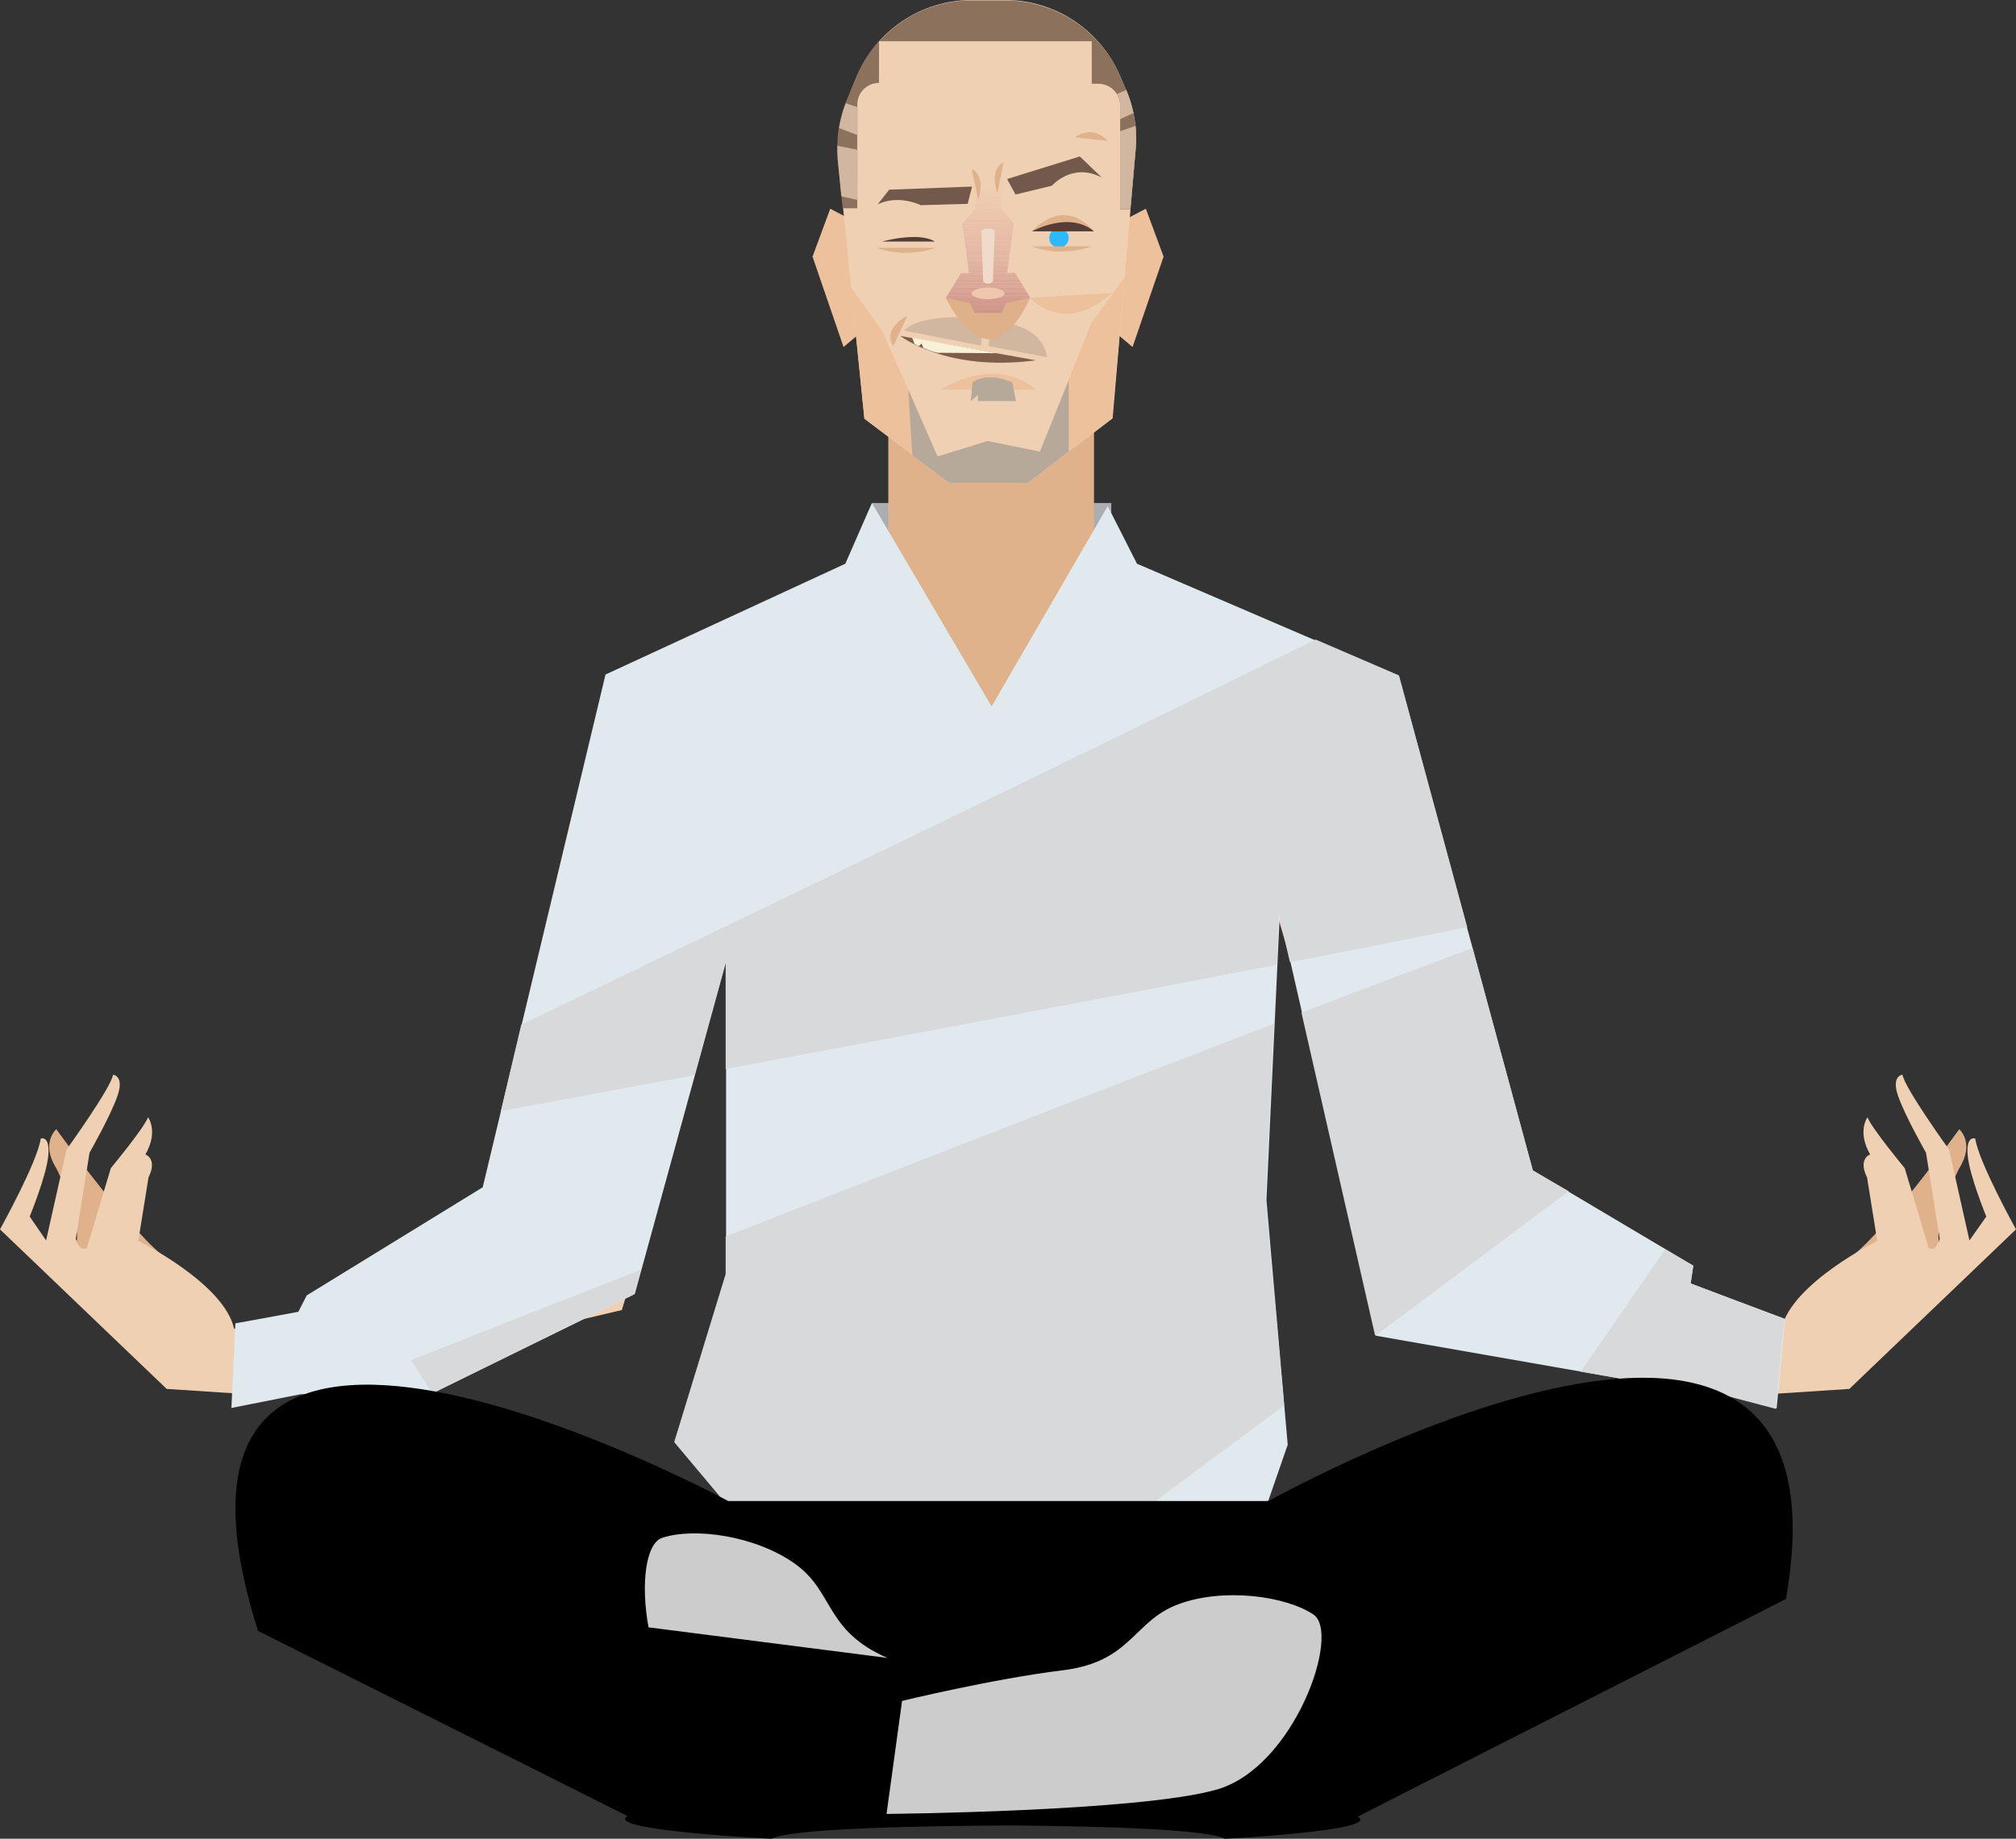 <?xml version="1.0" encoding="utf-8"?>
<!-- Generator: Adobe Illustrator 21.1.0, SVG Export Plug-In . SVG Version: 6.00 Build 0)  -->
<svg version="1.1" id="Layer_1" xmlns="http://www.w3.org/2000/svg" xmlns:xlink="http://www.w3.org/1999/xlink" x="0px" y="0px"
	 viewBox="0 0 454.8 414.9" style="enable-background:new 0 0 454.8 414.9;" xml:space="preserve">
<rect x="0" y="0" width="454.8" height="414.9" fill="#333333" stroke="none"/>
<style type="text/css">
	.st0{fill:#DFB28B;}
	.st1{fill:#F0D0B3;}
	.st2{fill:#ABADB0;}
	.st3{fill:#ECC19C;}
	.st4{fill:#D1B79F;}
	.st5{fill:#DEB18A;}
	.st6{clip-path:url(#SVGID_2_);fill:#F0D0B3;}
	.st7{clip-path:url(#SVGID_4_);fill:#F0D0B3;}
	.st8{clip-path:url(#SVGID_6_);fill:#F0CFB2;}
	.st9{clip-path:url(#SVGID_8_);fill:#EFCEB2;}
	.st10{clip-path:url(#SVGID_10_);fill:#EFCDB1;}
	.st11{clip-path:url(#SVGID_12_);fill:#EECCB1;}
	.st12{clip-path:url(#SVGID_14_);fill:#EECBB0;}
	.st13{clip-path:url(#SVGID_16_);fill:#EDCAAF;}
	.st14{clip-path:url(#SVGID_18_);fill:#EDC9AF;}
	.st15{clip-path:url(#SVGID_20_);fill:#ECC8AE;}
	.st16{clip-path:url(#SVGID_22_);fill:#ECC7AD;}
	.st17{clip-path:url(#SVGID_24_);fill:#EBC6AD;}
	.st18{clip-path:url(#SVGID_26_);fill:#EBC5AC;}
	.st19{clip-path:url(#SVGID_28_);fill:#EAC4AC;}
	.st20{clip-path:url(#SVGID_30_);fill:#EAC2AB;}
	.st21{clip-path:url(#SVGID_32_);fill:#E9C1AA;}
	.st22{clip-path:url(#SVGID_34_);fill:#E9C0AA;}
	.st23{clip-path:url(#SVGID_36_);fill:#E8BFA9;}
	.st24{clip-path:url(#SVGID_38_);fill:#E8BEA8;}
	.st25{clip-path:url(#SVGID_40_);fill:#E7BDA8;}
	.st26{clip-path:url(#SVGID_42_);fill:#E7BCA7;}
	.st27{clip-path:url(#SVGID_44_);fill:#E6BBA7;}
	.st28{clip-path:url(#SVGID_46_);fill:#E6BAA6;}
	.st29{clip-path:url(#SVGID_48_);fill:#E5B9A5;}
	.st30{clip-path:url(#SVGID_50_);fill:#E5B8A5;}
	.st31{clip-path:url(#SVGID_52_);fill:#E4B7A4;}
	.st32{clip-path:url(#SVGID_54_);fill:#E4B7A4;}
	.st33{clip-path:url(#SVGID_56_);fill:#E3B6A3;}
	.st34{clip-path:url(#SVGID_58_);fill:#E3B5A2;}
	.st35{clip-path:url(#SVGID_60_);fill:#E2B4A2;}
	.st36{clip-path:url(#SVGID_62_);fill:#E2B3A1;}
	.st37{clip-path:url(#SVGID_64_);fill:#E1B2A0;}
	.st38{clip-path:url(#SVGID_66_);fill:#E0B19F;}
	.st39{clip-path:url(#SVGID_68_);fill:#E0B09F;}
	.st40{clip-path:url(#SVGID_70_);fill:#DFAF9E;}
	.st41{clip-path:url(#SVGID_72_);fill:#DFAE9D;}
	.st42{clip-path:url(#SVGID_74_);fill:#DEAD9C;}
	.st43{clip-path:url(#SVGID_76_);fill:#DDAC9C;}
	.st44{clip-path:url(#SVGID_78_);fill:#DDAB9B;}
	.st45{clip-path:url(#SVGID_80_);fill:#DCAA9A;}
	.st46{clip-path:url(#SVGID_82_);fill:#DCA999;}
	.st47{clip-path:url(#SVGID_84_);fill:#DBA898;}
	.st48{clip-path:url(#SVGID_86_);fill:#DAA798;}
	.st49{clip-path:url(#SVGID_88_);fill:#DAA697;}
	.st50{clip-path:url(#SVGID_90_);fill:#D9A596;}
	.st51{clip-path:url(#SVGID_92_);fill:#D9A495;}
	.st52{clip-path:url(#SVGID_94_);fill:#D8A395;}
	.st53{clip-path:url(#SVGID_96_);fill:#D7A294;}
	.st54{clip-path:url(#SVGID_98_);fill:#D7A093;}
	.st55{clip-path:url(#SVGID_100_);fill:#D69F92;}
	.st56{clip-path:url(#SVGID_102_);fill:#D59E92;}
	.st57{clip-path:url(#SVGID_104_);fill:#D59D91;}
	.st58{clip-path:url(#SVGID_106_);fill:#D49C90;}
	.st59{clip-path:url(#SVGID_108_);fill:#D49B8F;}
	.st60{clip-path:url(#SVGID_110_);fill:#D39A8F;}
	.st61{clip-path:url(#SVGID_112_);fill:#D2998E;}
	.st62{clip-path:url(#SVGID_114_);fill:#D2988D;}
	.st63{clip-path:url(#SVGID_116_);fill:#D1978C;}
	.st64{clip-path:url(#SVGID_118_);fill:#D1968B;}
	.st65{clip-path:url(#SVGID_120_);fill:#D0958B;}
	.st66{clip-path:url(#SVGID_122_);fill:#CF948A;}
	.st67{clip-path:url(#SVGID_124_);fill:#CF9389;}
	.st68{fill:#EFC7AF;}
	.st69{fill:#F0DBCB;}
	.st70{fill:#72594B;}
	.st71{fill:#2EB8FF;}
	.st72{fill:#543E36;}
	.st73{fill:#8C715D;}
	.st74{fill:#7F5D4B;}
	.st75{fill:#F9F1D7;}
	.st76{fill:#B6A999;}
	.st77{fill:#E0E9ED;}
	.st78{fill:#D8D9DA;}
	.st79{fill:#CCCCCC;}
</style>
<g>
	<g>
		<g>
			<path class="st0" d="M38.4,284.6c-8.1-5.3-25.7-29.8-25.7-29.8s-3.6,3.1,0,8.8c0,0,8.2,15.8,2.9,20.2
				C15.5,283.8,42.3,287.2,38.4,284.6z"/>
			<path class="st1" d="M155.7,191.8L155.7,191.8l-19.6-21.2c0,0-15.1,41.6-15.9,73.3l-6.1,25.1c-18.8,2.6-37,24.2-43.3,27.4
				c-6.3,3.2-18,3.4-18,3.4C50.6,289.6,31.2,280,31.2,280l2.3-14.3c2.1-4.3-0.7-5.2-0.7-5.2c3-5.2,0.6-8.4,0.6-8.4
				c-0.8,2.3-8.4,11.5-8.4,11.5l-5.4,18c-1.7,1-2.5-2.1-2.5-2.1l3.1-19.4c0,0,4.7-8.2,6.3-12.8s-1-4.8-1-4.8
				c-0.4,2.9-10.5,16.9-10.5,16.9l-4.6,20.5l-3.7-5.4c0,0,3.8-9.2,4.2-13.8c0.4-4.6-1.7-3.8-1.7-3.8C8.4,262.3,0,277.4,0,277.4
				l37.6,36l21.4,1.4l81.3-19.2l28.8-98.1L155.7,191.8z"/>
		</g>
	</g>
	<g>
		<g>
			<path class="st0" d="M416.3,284.6c8.1-5.3,25.7-29.8,25.7-29.8s3.6,3.1,0,8.8c0,0-8.2,15.8-2.9,20.2
				C439.1,283.8,412.3,287.2,416.3,284.6z"/>
			<path class="st1" d="M299,191.8L299,191.8l19.6-21.2c0,0,15.1,41.6,15.9,73.3l6.1,25.1c18.8,2.6,37,24.2,43.3,27.4
				c6.3,3.2,18,3.4,18,3.4c2.2-10.2,21.6-19.8,21.6-19.8l-2.3-14.3c-2.1-4.3,0.7-5.2,0.7-5.2c-3-5.2-0.6-8.4-0.6-8.4
				c0.8,2.3,8.4,11.5,8.4,11.5l5.4,18c1.7,1,2.5-2.1,2.5-2.1l-3.1-19.4c0,0-4.7-8.2-6.3-12.8c-1.6-4.6,1-4.8,1-4.8
				c0.4,2.9,10.5,16.9,10.5,16.9l4.6,20.5l3.8-5.4c0,0-3.8-9.2-4.2-13.8c-0.4-4.6,1.7-3.8,1.7-3.8c0.8,5.4,9.2,20.5,9.2,20.5
				l-37.6,36l-21.4,1.4l-81.3-19.2l-29-98.1L299,191.8z"/>
		</g>
	</g>
	<rect x="196.7" y="113.5" class="st2" width="54" height="42.2"/>
	<g>
		<g>
			<path class="st0" d="M246.8,129.2V66.8h-46.4v62.4c-9,5.7,14.6,45.8,23.4,45.8C234.5,175,255.8,134.9,246.8,129.2z"/>
		</g>
		<g>
			<g>
				<g>
					<polygon class="st3" points="197.3,52.3 187.3,47.1 183.3,57.9 190.3,78.3 196,73.5 					"/>
				</g>
				<g>
					<polygon class="st3" points="248.5,52.3 258.5,47.1 262.5,57.9 255.5,78.3 249.8,73.5 					"/>
				</g>
			</g>
			<g>
				<path class="st1" d="M226.8,0h-7.6c-11.4,0-21.7,6.9-26,17.5l-2.1,5.1c-1.8,4.3-2.4,8.9-2,13.5l5.9,58.3l19.2,14.6h17.6
					L251,94.4l5.2-60.7c0.4-4.6-0.3-9.2-2.2-13.5l-1.3-3C248.3,6.8,238.1,0,226.8,0z"/>
			</g>
			<path class="st4" d="M203.9,74.6l17.4,3.4l0.6-6.1C221.9,71.9,208.4,70.2,203.9,74.6z"/>
			<path class="st4" d="M223.7,72.7l-0.7,5.4l13.2,2.5C236.1,80.6,236,72.9,223.7,72.7z"/>
			<g>
				<g>
					<path class="st5" d="M213.4,67.2c0,0,9.3,21,19,0H213.4z"/>
				</g>
				<g>
					<g>
						<g>
							<g>
								<defs>
									<polygon id="SVGID_1_" points="232.4,67.2 229,61.6 227.2,61.6 228.7,50.4 225.8,46.9 225.8,44 229.2,35.3 216.5,35.4 
										220.1,43.7 220.1,47.1 217.1,50.4 218.6,61.6 216.8,61.6 213.4,67.2 218.8,68.4 219.9,70.7 226,70.6 227,68.4 									"/>
								</defs>
								<clipPath id="SVGID_2_">
									<use xlink:href="#SVGID_1_"  style="overflow:visible;"/>
								</clipPath>
								
									<rect x="213.4" y="35.3" transform="matrix(1 -1.321753e-03 1.321753e-03 1 -5.023027e-02 0.295)" class="st6" width="19" height="5.7"/>
							</g>
						</g>
						<g>
							<g>
								<defs>
									<polygon id="SVGID_3_" points="232.4,67.2 229,61.6 227.2,61.6 228.7,50.4 225.8,46.9 225.8,44 229.2,35.3 216.5,35.4 
										220.1,43.7 220.1,47.1 217.1,50.4 218.6,61.6 216.8,61.6 213.4,67.2 218.8,68.4 219.9,70.7 226,70.6 227,68.4 									"/>
								</defs>
								<clipPath id="SVGID_4_">
									<use xlink:href="#SVGID_3_"  style="overflow:visible;"/>
								</clipPath>
								
									<rect x="213.4" y="41" transform="matrix(1 -1.321753e-03 1.321753e-03 1 -5.445988e-02 0.295)" class="st7" width="19" height="0.7"/>
							</g>
						</g>
						<g>
							<g>
								<defs>
									<polygon id="SVGID_5_" points="232.4,67.2 229,61.6 227.2,61.6 228.7,50.4 225.8,46.9 225.8,44 229.2,35.3 216.5,35.4 
										220.1,43.7 220.1,47.1 217.1,50.4 218.6,61.6 216.8,61.6 213.4,67.2 218.8,68.4 219.9,70.7 226,70.6 227,68.4 									"/>
								</defs>
								<clipPath id="SVGID_6_">
									<use xlink:href="#SVGID_5_"  style="overflow:visible;"/>
								</clipPath>
								
									<rect x="213.4" y="41.7" transform="matrix(1 -1.321753e-03 1.321753e-03 1 -5.538511e-02 0.295)" class="st8" width="19" height="0.7"/>
							</g>
						</g>
						<g>
							<g>
								<defs>
									<polygon id="SVGID_7_" points="232.4,67.2 229,61.6 227.2,61.6 228.7,50.4 225.8,46.9 225.8,44 229.2,35.3 216.5,35.4 
										220.1,43.7 220.1,47.1 217.1,50.4 218.6,61.6 216.8,61.6 213.4,67.2 218.8,68.4 219.9,70.7 226,70.6 227,68.4 									"/>
								</defs>
								<clipPath id="SVGID_8_">
									<use xlink:href="#SVGID_7_"  style="overflow:visible;"/>
								</clipPath>
								
									<rect x="213.4" y="42.3" transform="matrix(1 -1.321753e-03 1.321753e-03 1 -5.617816e-02 0.295)" class="st9" width="19" height="0.7"/>
							</g>
						</g>
						<g>
							<g>
								<defs>
									<polygon id="SVGID_9_" points="232.4,67.2 229,61.6 227.2,61.6 228.7,50.4 225.8,46.9 225.8,44 229.2,35.3 216.5,35.4 
										220.1,43.7 220.1,47.1 217.1,50.4 218.6,61.6 216.8,61.6 213.4,67.2 218.8,68.4 219.9,70.7 226,70.6 227,68.4 									"/>
								</defs>
								<clipPath id="SVGID_10_">
									<use xlink:href="#SVGID_9_"  style="overflow:visible;"/>
								</clipPath>
								
									<rect x="213.4" y="43" transform="matrix(1 -1.321753e-03 1.321753e-03 1 -5.710338e-02 0.295)" class="st10" width="19" height="0.7"/>
							</g>
						</g>
						<g>
							<g>
								<defs>
									<polygon id="SVGID_11_" points="232.4,67.2 229,61.6 227.2,61.6 228.7,50.4 225.8,46.9 225.8,44 229.2,35.3 216.5,35.4 
										220.1,43.7 220.1,47.1 217.1,50.4 218.6,61.6 216.8,61.6 213.4,67.2 218.8,68.4 219.9,70.7 226,70.6 227,68.4 									"/>
								</defs>
								<clipPath id="SVGID_12_">
									<use xlink:href="#SVGID_11_"  style="overflow:visible;"/>
								</clipPath>
								
									<rect x="213.4" y="43.7" transform="matrix(1 -1.321753e-03 1.321753e-03 1 -5.802861e-02 0.295)" class="st11" width="19" height="0.7"/>
							</g>
						</g>
						<g>
							<g>
								<defs>
									<polygon id="SVGID_13_" points="232.4,67.2 229,61.6 227.2,61.6 228.7,50.4 225.8,46.9 225.8,44 229.2,35.3 216.5,35.4 
										220.1,43.7 220.1,47.1 217.1,50.4 218.6,61.6 216.8,61.6 213.4,67.2 218.8,68.4 219.9,70.7 226,70.6 227,68.4 									"/>
								</defs>
								<clipPath id="SVGID_14_">
									<use xlink:href="#SVGID_13_"  style="overflow:visible;"/>
								</clipPath>
								
									<rect x="213.4" y="44.3" transform="matrix(1 -1.321753e-03 1.321753e-03 1 -5.882166e-02 0.295)" class="st12" width="19" height="0.7"/>
							</g>
						</g>
						<g>
							<g>
								<defs>
									<polygon id="SVGID_15_" points="232.4,67.2 229,61.6 227.2,61.6 228.7,50.4 225.8,46.9 225.8,44 229.2,35.3 216.5,35.4 
										220.1,43.7 220.1,47.1 217.1,50.4 218.6,61.6 216.8,61.6 213.4,67.2 218.8,68.4 219.9,70.7 226,70.6 227,68.4 									"/>
								</defs>
								<clipPath id="SVGID_16_">
									<use xlink:href="#SVGID_15_"  style="overflow:visible;"/>
								</clipPath>
								
									<rect x="213.4" y="45" transform="matrix(1 -1.321753e-03 1.321753e-03 1 -5.974689e-02 0.295)" class="st13" width="19" height="0.7"/>
							</g>
						</g>
						<g>
							<g>
								<defs>
									<polygon id="SVGID_17_" points="232.4,67.2 229,61.6 227.2,61.6 228.7,50.4 225.8,46.9 225.8,44 229.2,35.3 216.5,35.4 
										220.1,43.7 220.1,47.1 217.1,50.4 218.6,61.6 216.8,61.6 213.4,67.2 218.8,68.4 219.9,70.7 226,70.6 227,68.4 									"/>
								</defs>
								<clipPath id="SVGID_18_">
									<use xlink:href="#SVGID_17_"  style="overflow:visible;"/>
								</clipPath>
								
									<rect x="213.4" y="45.7" transform="matrix(1 -1.321753e-03 1.321753e-03 1 -6.067212e-02 0.295)" class="st14" width="19" height="0.7"/>
							</g>
						</g>
						<g>
							<g>
								<defs>
									<polygon id="SVGID_19_" points="232.4,67.2 229,61.6 227.2,61.6 228.7,50.4 225.8,46.9 225.8,44 229.2,35.3 216.5,35.4 
										220.1,43.7 220.1,47.1 217.1,50.4 218.6,61.6 216.8,61.6 213.4,67.2 218.8,68.4 219.9,70.7 226,70.6 227,68.4 									"/>
								</defs>
								<clipPath id="SVGID_20_">
									<use xlink:href="#SVGID_19_"  style="overflow:visible;"/>
								</clipPath>
								
									<rect x="213.4" y="46.3" transform="matrix(1 -1.321753e-03 1.321753e-03 1 -6.146517e-02 0.295)" class="st15" width="19" height="0.7"/>
							</g>
						</g>
						<g>
							<g>
								<defs>
									<polygon id="SVGID_21_" points="232.4,67.2 229,61.6 227.2,61.6 228.7,50.4 225.8,46.9 225.8,44 229.2,35.3 216.5,35.4 
										220.1,43.7 220.1,47.1 217.1,50.4 218.6,61.6 216.8,61.6 213.4,67.2 218.8,68.4 219.9,70.7 226,70.6 227,68.4 									"/>
								</defs>
								<clipPath id="SVGID_22_">
									<use xlink:href="#SVGID_21_"  style="overflow:visible;"/>
								</clipPath>
								
									<rect x="213.4" y="47" transform="matrix(1 -1.321753e-03 1.321753e-03 1 -6.239039e-02 0.295)" class="st16" width="19" height="0.7"/>
							</g>
						</g>
						<g>
							<g>
								<defs>
									<polygon id="SVGID_23_" points="232.4,67.2 229,61.6 227.2,61.6 228.7,50.4 225.8,46.9 225.8,44 229.2,35.3 216.5,35.4 
										220.1,43.7 220.1,47.1 217.1,50.4 218.6,61.6 216.8,61.6 213.4,67.2 218.8,68.4 219.9,70.7 226,70.6 227,68.4 									"/>
								</defs>
								<clipPath id="SVGID_24_">
									<use xlink:href="#SVGID_23_"  style="overflow:visible;"/>
								</clipPath>
								
									<rect x="213.4" y="47.7" transform="matrix(1 -1.321753e-03 1.321753e-03 1 -6.331562e-02 0.295)" class="st17" width="19" height="0.7"/>
							</g>
						</g>
						<g>
							<g>
								<defs>
									<polygon id="SVGID_25_" points="232.4,67.2 229,61.6 227.2,61.6 228.7,50.4 225.8,46.9 225.8,44 229.2,35.3 216.5,35.4 
										220.1,43.7 220.1,47.1 217.1,50.4 218.6,61.6 216.8,61.6 213.4,67.2 218.8,68.4 219.9,70.7 226,70.6 227,68.4 									"/>
								</defs>
								<clipPath id="SVGID_26_">
									<use xlink:href="#SVGID_25_"  style="overflow:visible;"/>
								</clipPath>
								
									<rect x="213.4" y="48.3" transform="matrix(1 -1.321753e-03 1.321753e-03 1 -6.410867e-02 0.295)" class="st18" width="19" height="0.7"/>
							</g>
						</g>
						<g>
							<g>
								<defs>
									<polygon id="SVGID_27_" points="232.4,67.2 229,61.6 227.2,61.6 228.7,50.4 225.8,46.9 225.8,44 229.2,35.3 216.5,35.4 
										220.1,43.7 220.1,47.1 217.1,50.4 218.6,61.6 216.8,61.6 213.4,67.2 218.8,68.4 219.9,70.7 226,70.6 227,68.4 									"/>
								</defs>
								<clipPath id="SVGID_28_">
									<use xlink:href="#SVGID_27_"  style="overflow:visible;"/>
								</clipPath>
								
									<rect x="213.4" y="49" transform="matrix(1 -1.321753e-03 1.321753e-03 1 -6.503390e-02 0.295)" class="st19" width="19" height="0.7"/>
							</g>
						</g>
						<g>
							<g>
								<defs>
									<polygon id="SVGID_29_" points="232.4,67.2 229,61.6 227.2,61.6 228.7,50.4 225.8,46.9 225.8,44 229.2,35.3 216.5,35.4 
										220.1,43.7 220.1,47.1 217.1,50.4 218.6,61.6 216.8,61.6 213.4,67.2 218.8,68.4 219.9,70.7 226,70.6 227,68.4 									"/>
								</defs>
								<clipPath id="SVGID_30_">
									<use xlink:href="#SVGID_29_"  style="overflow:visible;"/>
								</clipPath>
								
									<rect x="213.4" y="49.6" transform="matrix(1 -1.321753e-03 1.321753e-03 1 -6.582695e-02 0.295)" class="st20" width="19" height="0.7"/>
							</g>
						</g>
						<g>
							<g>
								<defs>
									<polygon id="SVGID_31_" points="232.4,67.2 229,61.6 227.2,61.6 228.7,50.4 225.8,46.9 225.8,44 229.2,35.3 216.5,35.4 
										220.1,43.7 220.1,47.1 217.1,50.4 218.6,61.6 216.8,61.6 213.4,67.2 218.8,68.4 219.9,70.7 226,70.6 227,68.4 									"/>
								</defs>
								<clipPath id="SVGID_32_">
									<use xlink:href="#SVGID_31_"  style="overflow:visible;"/>
								</clipPath>
								
									<rect x="213.4" y="50.3" transform="matrix(1 -1.321753e-03 1.321753e-03 1 -6.675218e-02 0.295)" class="st21" width="19" height="0.7"/>
							</g>
						</g>
						<g>
							<g>
								<defs>
									<polygon id="SVGID_33_" points="232.4,67.2 229,61.6 227.2,61.6 228.7,50.4 225.8,46.9 225.8,44 229.2,35.3 216.5,35.4 
										220.1,43.7 220.1,47.1 217.1,50.4 218.6,61.6 216.8,61.6 213.4,67.2 218.8,68.4 219.9,70.7 226,70.6 227,68.4 									"/>
								</defs>
								<clipPath id="SVGID_34_">
									<use xlink:href="#SVGID_33_"  style="overflow:visible;"/>
								</clipPath>
								
									<rect x="213.4" y="51" transform="matrix(1 -1.321753e-03 1.321753e-03 1 -6.767741e-02 0.295)" class="st22" width="19" height="0.7"/>
							</g>
						</g>
						<g>
							<g>
								<defs>
									<polygon id="SVGID_35_" points="232.4,67.2 229,61.6 227.2,61.6 228.7,50.4 225.8,46.9 225.8,44 229.2,35.3 216.5,35.4 
										220.1,43.7 220.1,47.1 217.1,50.4 218.6,61.6 216.8,61.6 213.4,67.2 218.8,68.4 219.9,70.7 226,70.6 227,68.4 									"/>
								</defs>
								<clipPath id="SVGID_36_">
									<use xlink:href="#SVGID_35_"  style="overflow:visible;"/>
								</clipPath>
								
									<rect x="213.4" y="51.6" transform="matrix(1 -1.321753e-03 1.321753e-03 1 -6.847046e-02 0.295)" class="st23" width="19" height="0.7"/>
							</g>
						</g>
						<g>
							<g>
								<defs>
									<polygon id="SVGID_37_" points="232.4,67.2 229,61.6 227.2,61.6 228.7,50.4 225.8,46.9 225.8,44 229.2,35.3 216.5,35.4 
										220.1,43.7 220.1,47.1 217.1,50.4 218.6,61.6 216.8,61.6 213.4,67.2 218.8,68.4 219.9,70.7 226,70.6 227,68.4 									"/>
								</defs>
								<clipPath id="SVGID_38_">
									<use xlink:href="#SVGID_37_"  style="overflow:visible;"/>
								</clipPath>
								
									<rect x="213.4" y="52.3" transform="matrix(1 -1.321753e-03 1.321753e-03 1 -6.939568e-02 0.295)" class="st24" width="19" height="0.7"/>
							</g>
						</g>
						<g>
							<g>
								<defs>
									<polygon id="SVGID_39_" points="232.4,67.2 229,61.6 227.2,61.6 228.7,50.4 225.8,46.9 225.8,44 229.2,35.3 216.5,35.4 
										220.1,43.7 220.1,47.1 217.1,50.4 218.6,61.6 216.8,61.6 213.4,67.2 218.8,68.4 219.9,70.7 226,70.6 227,68.4 									"/>
								</defs>
								<clipPath id="SVGID_40_">
									<use xlink:href="#SVGID_39_"  style="overflow:visible;"/>
								</clipPath>
								
									<rect x="213.4" y="53" transform="matrix(1 -1.321753e-03 1.321753e-03 1 -7.032091e-02 0.295)" class="st25" width="19" height="0.7"/>
							</g>
						</g>
						<g>
							<g>
								<defs>
									<polygon id="SVGID_41_" points="232.4,67.2 229,61.6 227.2,61.6 228.7,50.4 225.8,46.9 225.8,44 229.2,35.3 216.5,35.4 
										220.1,43.7 220.1,47.1 217.1,50.4 218.6,61.6 216.8,61.6 213.4,67.2 218.8,68.4 219.9,70.7 226,70.6 227,68.4 									"/>
								</defs>
								<clipPath id="SVGID_42_">
									<use xlink:href="#SVGID_41_"  style="overflow:visible;"/>
								</clipPath>
								
									<rect x="213.4" y="53.6" transform="matrix(1 -1.321753e-03 1.321753e-03 1 -7.111396e-02 0.295)" class="st26" width="19" height="0.7"/>
							</g>
						</g>
						<g>
							<g>
								<defs>
									<polygon id="SVGID_43_" points="232.4,67.2 229,61.6 227.2,61.6 228.7,50.4 225.8,46.9 225.8,44 229.2,35.3 216.5,35.4 
										220.1,43.7 220.1,47.1 217.1,50.4 218.6,61.6 216.8,61.6 213.4,67.2 218.8,68.4 219.9,70.7 226,70.6 227,68.4 									"/>
								</defs>
								<clipPath id="SVGID_44_">
									<use xlink:href="#SVGID_43_"  style="overflow:visible;"/>
								</clipPath>
								
									<rect x="213.4" y="54.3" transform="matrix(1 -1.321753e-03 1.321753e-03 1 -7.203919e-02 0.295)" class="st27" width="19" height="0.7"/>
							</g>
						</g>
						<g>
							<g>
								<defs>
									<polygon id="SVGID_45_" points="232.4,67.2 229,61.6 227.2,61.6 228.7,50.4 225.8,46.9 225.8,44 229.2,35.3 216.5,35.4 
										220.1,43.7 220.1,47.1 217.1,50.4 218.6,61.6 216.8,61.6 213.4,67.2 218.8,68.4 219.9,70.7 226,70.6 227,68.4 									"/>
								</defs>
								<clipPath id="SVGID_46_">
									<use xlink:href="#SVGID_45_"  style="overflow:visible;"/>
								</clipPath>
								
									<rect x="213.4" y="55" transform="matrix(1 -1.321753e-03 1.321753e-03 1 -7.296441e-02 0.295)" class="st28" width="19" height="0.7"/>
							</g>
						</g>
						<g>
							<g>
								<defs>
									<polygon id="SVGID_47_" points="232.4,67.2 229,61.6 227.2,61.6 228.7,50.4 225.8,46.9 225.8,44 229.2,35.3 216.5,35.4 
										220.1,43.7 220.1,47.1 217.1,50.4 218.6,61.6 216.8,61.6 213.4,67.2 218.8,68.4 219.9,70.7 226,70.6 227,68.4 									"/>
								</defs>
								<clipPath id="SVGID_48_">
									<use xlink:href="#SVGID_47_"  style="overflow:visible;"/>
								</clipPath>
								
									<rect x="213.4" y="55.6" transform="matrix(1 -1.321753e-03 1.321753e-03 1 -7.375747e-02 0.295)" class="st29" width="19" height="0.7"/>
							</g>
						</g>
						<g>
							<g>
								<defs>
									<polygon id="SVGID_49_" points="232.4,67.2 229,61.6 227.2,61.6 228.7,50.4 225.8,46.9 225.8,44 229.2,35.3 216.5,35.4 
										220.1,43.7 220.1,47.1 217.1,50.4 218.6,61.6 216.8,61.6 213.4,67.2 218.8,68.4 219.9,70.7 226,70.6 227,68.4 									"/>
								</defs>
								<clipPath id="SVGID_50_">
									<use xlink:href="#SVGID_49_"  style="overflow:visible;"/>
								</clipPath>
								
									<rect x="213.4" y="56.3" transform="matrix(1 -1.321753e-03 1.321753e-03 1 -7.468270e-02 0.295)" class="st30" width="19" height="0.7"/>
							</g>
						</g>
						<g>
							<g>
								<defs>
									<polygon id="SVGID_51_" points="232.4,67.2 229,61.6 227.2,61.6 228.7,50.4 225.8,46.9 225.8,44 229.2,35.3 216.5,35.4 
										220.1,43.7 220.1,47.1 217.1,50.4 218.6,61.6 216.8,61.6 213.4,67.2 218.8,68.4 219.9,70.7 226,70.6 227,68.4 									"/>
								</defs>
								<clipPath id="SVGID_52_">
									<use xlink:href="#SVGID_51_"  style="overflow:visible;"/>
								</clipPath>
								
									<rect x="213.4" y="56.9" transform="matrix(1 -1.321753e-03 1.321753e-03 1 -7.547575e-02 0.295)" class="st31" width="19" height="0.7"/>
							</g>
						</g>
						<g>
							<g>
								<defs>
									<polygon id="SVGID_53_" points="232.4,67.2 229,61.6 227.2,61.6 228.7,50.4 225.8,46.9 225.8,44 229.2,35.3 216.5,35.4 
										220.1,43.7 220.1,47.1 217.1,50.4 218.6,61.6 216.8,61.6 213.4,67.2 218.8,68.4 219.9,70.7 226,70.6 227,68.4 									"/>
								</defs>
								<clipPath id="SVGID_54_">
									<use xlink:href="#SVGID_53_"  style="overflow:visible;"/>
								</clipPath>
								
									<rect x="213.4" y="57.6" transform="matrix(1 -1.321753e-03 1.321753e-03 1 -7.620271e-02 0.295)" class="st32" width="19" height="0.4"/>
							</g>
						</g>
						<g>
							<g>
								<defs>
									<polygon id="SVGID_55_" points="232.4,67.2 229,61.6 227.2,61.6 228.7,50.4 225.8,46.9 225.8,44 229.2,35.3 216.5,35.4 
										220.1,43.7 220.1,47.1 217.1,50.4 218.6,61.6 216.8,61.6 213.4,67.2 218.8,68.4 219.9,70.7 226,70.6 227,68.4 									"/>
								</defs>
								<clipPath id="SVGID_56_">
									<use xlink:href="#SVGID_55_"  style="overflow:visible;"/>
								</clipPath>
								
									<rect x="213.4" y="58" transform="matrix(1 -1.321753e-03 1.321753e-03 1 -7.673141e-02 0.295)" class="st33" width="19" height="0.4"/>
							</g>
						</g>
						<g>
							<g>
								<defs>
									<polygon id="SVGID_57_" points="232.4,67.2 229,61.6 227.2,61.6 228.7,50.4 225.8,46.9 225.8,44 229.2,35.3 216.5,35.4 
										220.1,43.7 220.1,47.1 217.1,50.4 218.6,61.6 216.8,61.6 213.4,67.2 218.8,68.4 219.9,70.7 226,70.6 227,68.4 									"/>
								</defs>
								<clipPath id="SVGID_58_">
									<use xlink:href="#SVGID_57_"  style="overflow:visible;"/>
								</clipPath>
								
									<rect x="213.4" y="58.3" transform="matrix(1 -1.321753e-03 1.321753e-03 1 -7.712794e-02 0.295)" class="st34" width="19" height="0.4"/>
							</g>
						</g>
						<g>
							<g>
								<defs>
									<polygon id="SVGID_59_" points="232.4,67.2 229,61.6 227.2,61.6 228.7,50.4 225.8,46.9 225.8,44 229.2,35.3 216.5,35.4 
										220.1,43.7 220.1,47.1 217.1,50.4 218.6,61.6 216.8,61.6 213.4,67.2 218.8,68.4 219.9,70.7 226,70.6 227,68.4 									"/>
								</defs>
								<clipPath id="SVGID_60_">
									<use xlink:href="#SVGID_59_"  style="overflow:visible;"/>
								</clipPath>
								
									<rect x="213.4" y="58.7" transform="matrix(1 -1.321753e-03 1.321753e-03 1 -7.765664e-02 0.295)" class="st35" width="19" height="0.4"/>
							</g>
						</g>
						<g>
							<g>
								<defs>
									<polygon id="SVGID_61_" points="232.4,67.2 229,61.6 227.2,61.6 228.7,50.4 225.8,46.9 225.8,44 229.2,35.3 216.5,35.4 
										220.1,43.7 220.1,47.1 217.1,50.4 218.6,61.6 216.8,61.6 213.4,67.2 218.8,68.4 219.9,70.7 226,70.6 227,68.4 									"/>
								</defs>
								<clipPath id="SVGID_62_">
									<use xlink:href="#SVGID_61_"  style="overflow:visible;"/>
								</clipPath>
								
									<rect x="213.4" y="59.1" transform="matrix(1 -1.321753e-03 1.321753e-03 1 -7.818534e-02 0.295)" class="st36" width="19" height="0.4"/>
							</g>
						</g>
						<g>
							<g>
								<defs>
									<polygon id="SVGID_63_" points="232.4,67.2 229,61.6 227.2,61.6 228.7,50.4 225.8,46.9 225.8,44 229.2,35.3 216.5,35.4 
										220.1,43.7 220.1,47.1 217.1,50.4 218.6,61.6 216.8,61.6 213.4,67.2 218.8,68.4 219.9,70.7 226,70.6 227,68.4 									"/>
								</defs>
								<clipPath id="SVGID_64_">
									<use xlink:href="#SVGID_63_"  style="overflow:visible;"/>
								</clipPath>
								
									<rect x="213.4" y="59.4" transform="matrix(1 -1.321753e-03 1.321753e-03 1 -7.858187e-02 0.295)" class="st37" width="19" height="0.4"/>
							</g>
						</g>
						<g>
							<g>
								<defs>
									<polygon id="SVGID_65_" points="232.4,67.2 229,61.6 227.2,61.6 228.7,50.4 225.8,46.9 225.8,44 229.2,35.3 216.5,35.4 
										220.1,43.7 220.1,47.1 217.1,50.4 218.6,61.6 216.8,61.6 213.4,67.2 218.8,68.4 219.9,70.7 226,70.6 227,68.4 									"/>
								</defs>
								<clipPath id="SVGID_66_">
									<use xlink:href="#SVGID_65_"  style="overflow:visible;"/>
								</clipPath>
								
									<rect x="213.4" y="59.8" transform="matrix(1 -1.321753e-03 1.321753e-03 1 -7.911057e-02 0.295)" class="st38" width="19" height="0.4"/>
							</g>
						</g>
						<g>
							<g>
								<defs>
									<polygon id="SVGID_67_" points="232.4,67.2 229,61.6 227.2,61.6 228.7,50.4 225.8,46.9 225.8,44 229.2,35.3 216.5,35.4 
										220.1,43.7 220.1,47.1 217.1,50.4 218.6,61.6 216.8,61.6 213.4,67.2 218.8,68.4 219.9,70.7 226,70.6 227,68.4 									"/>
								</defs>
								<clipPath id="SVGID_68_">
									<use xlink:href="#SVGID_67_"  style="overflow:visible;"/>
								</clipPath>
								
									<rect x="213.4" y="60.2" transform="matrix(1 -1.321753e-03 1.321753e-03 1 -7.963927e-02 0.295)" class="st39" width="19" height="0.4"/>
							</g>
						</g>
						<g>
							<g>
								<defs>
									<polygon id="SVGID_69_" points="232.4,67.2 229,61.6 227.2,61.6 228.7,50.4 225.8,46.9 225.8,44 229.2,35.3 216.5,35.4 
										220.1,43.7 220.1,47.1 217.1,50.4 218.6,61.6 216.8,61.6 213.4,67.2 218.8,68.4 219.9,70.7 226,70.6 227,68.4 									"/>
								</defs>
								<clipPath id="SVGID_70_">
									<use xlink:href="#SVGID_69_"  style="overflow:visible;"/>
								</clipPath>
								
									<rect x="213.4" y="60.5" transform="matrix(1 -1.321753e-03 1.321753e-03 1 -8.003580e-02 0.295)" class="st40" width="19" height="0.4"/>
							</g>
						</g>
						<g>
							<g>
								<defs>
									<polygon id="SVGID_71_" points="232.4,67.2 229,61.6 227.2,61.6 228.7,50.4 225.8,46.9 225.8,44 229.2,35.3 216.5,35.4 
										220.1,43.7 220.1,47.1 217.1,50.4 218.6,61.6 216.8,61.6 213.4,67.2 218.8,68.4 219.9,70.7 226,70.6 227,68.4 									"/>
								</defs>
								<clipPath id="SVGID_72_">
									<use xlink:href="#SVGID_71_"  style="overflow:visible;"/>
								</clipPath>
								
									<rect x="213.4" y="60.9" transform="matrix(1 -1.321753e-03 1.321753e-03 1 -8.056450e-02 0.295)" class="st41" width="19" height="0.4"/>
							</g>
						</g>
						<g>
							<g>
								<defs>
									<polygon id="SVGID_73_" points="232.4,67.2 229,61.6 227.2,61.6 228.7,50.4 225.8,46.9 225.8,44 229.2,35.3 216.5,35.4 
										220.1,43.7 220.1,47.1 217.1,50.4 218.6,61.6 216.8,61.6 213.4,67.2 218.8,68.4 219.9,70.7 226,70.6 227,68.4 									"/>
								</defs>
								<clipPath id="SVGID_74_">
									<use xlink:href="#SVGID_73_"  style="overflow:visible;"/>
								</clipPath>
								
									<rect x="213.4" y="61.2" transform="matrix(1 -1.321753e-03 1.321753e-03 1 -8.096103e-02 0.295)" class="st42" width="19" height="0.4"/>
							</g>
						</g>
						<g>
							<g>
								<defs>
									<polygon id="SVGID_75_" points="232.4,67.2 229,61.6 227.2,61.6 228.7,50.4 225.8,46.9 225.8,44 229.2,35.3 216.5,35.4 
										220.1,43.7 220.1,47.1 217.1,50.4 218.6,61.6 216.8,61.6 213.4,67.2 218.8,68.4 219.9,70.7 226,70.6 227,68.4 									"/>
								</defs>
								<clipPath id="SVGID_76_">
									<use xlink:href="#SVGID_75_"  style="overflow:visible;"/>
								</clipPath>
								
									<rect x="213.4" y="61.6" transform="matrix(1 -1.321753e-03 1.321753e-03 1 -8.148972e-02 0.295)" class="st43" width="19" height="0.4"/>
							</g>
						</g>
						<g>
							<g>
								<defs>
									<polygon id="SVGID_77_" points="232.4,67.2 229,61.6 227.2,61.6 228.7,50.4 225.8,46.9 225.8,44 229.2,35.3 216.5,35.4 
										220.1,43.7 220.1,47.1 217.1,50.4 218.6,61.6 216.8,61.6 213.4,67.2 218.8,68.4 219.9,70.7 226,70.6 227,68.4 									"/>
								</defs>
								<clipPath id="SVGID_78_">
									<use xlink:href="#SVGID_77_"  style="overflow:visible;"/>
								</clipPath>
								
									<rect x="213.4" y="62" transform="matrix(1 -1.321753e-03 1.321753e-03 1 -8.201843e-02 0.295)" class="st44" width="19" height="0.4"/>
							</g>
						</g>
						<g>
							<g>
								<defs>
									<polygon id="SVGID_79_" points="232.4,67.2 229,61.6 227.2,61.6 228.7,50.4 225.8,46.9 225.8,44 229.2,35.3 216.5,35.4 
										220.1,43.7 220.1,47.1 217.1,50.4 218.6,61.6 216.8,61.6 213.4,67.2 218.8,68.4 219.9,70.7 226,70.6 227,68.4 									"/>
								</defs>
								<clipPath id="SVGID_80_">
									<use xlink:href="#SVGID_79_"  style="overflow:visible;"/>
								</clipPath>
								
									<rect x="213.4" y="62.3" transform="matrix(1 -1.321753e-03 1.321753e-03 1 -8.241495e-02 0.295)" class="st45" width="19" height="0.4"/>
							</g>
						</g>
						<g>
							<g>
								<defs>
									<polygon id="SVGID_81_" points="232.4,67.2 229,61.6 227.2,61.6 228.7,50.4 225.8,46.9 225.8,44 229.2,35.3 216.5,35.4 
										220.1,43.7 220.1,47.1 217.1,50.4 218.6,61.6 216.8,61.6 213.4,67.2 218.8,68.4 219.9,70.7 226,70.6 227,68.4 									"/>
								</defs>
								<clipPath id="SVGID_82_">
									<use xlink:href="#SVGID_81_"  style="overflow:visible;"/>
								</clipPath>
								
									<rect x="213.4" y="62.7" transform="matrix(1 -1.321753e-03 1.321753e-03 1 -8.294366e-02 0.295)" class="st46" width="19" height="0.4"/>
							</g>
						</g>
						<g>
							<g>
								<defs>
									<polygon id="SVGID_83_" points="232.4,67.2 229,61.6 227.2,61.6 228.7,50.4 225.8,46.9 225.8,44 229.2,35.3 216.5,35.4 
										220.1,43.7 220.1,47.1 217.1,50.4 218.6,61.6 216.8,61.6 213.4,67.2 218.8,68.4 219.9,70.7 226,70.6 227,68.4 									"/>
								</defs>
								<clipPath id="SVGID_84_">
									<use xlink:href="#SVGID_83_"  style="overflow:visible;"/>
								</clipPath>
								
									<rect x="213.4" y="63.1" transform="matrix(1 -1.321753e-03 1.321753e-03 1 -8.347235e-02 0.295)" class="st47" width="19" height="0.4"/>
							</g>
						</g>
						<g>
							<g>
								<defs>
									<polygon id="SVGID_85_" points="232.4,67.2 229,61.6 227.2,61.6 228.7,50.4 225.8,46.9 225.8,44 229.2,35.3 216.5,35.4 
										220.1,43.7 220.1,47.1 217.1,50.4 218.6,61.6 216.8,61.6 213.4,67.2 218.8,68.4 219.9,70.7 226,70.6 227,68.4 									"/>
								</defs>
								<clipPath id="SVGID_86_">
									<use xlink:href="#SVGID_85_"  style="overflow:visible;"/>
								</clipPath>
								
									<rect x="213.4" y="63.4" transform="matrix(1 -1.321753e-03 1.321753e-03 1 -8.386888e-02 0.295)" class="st48" width="19" height="0.4"/>
							</g>
						</g>
						<g>
							<g>
								<defs>
									<polygon id="SVGID_87_" points="232.4,67.2 229,61.6 227.2,61.6 228.7,50.4 225.8,46.9 225.8,44 229.2,35.3 216.5,35.4 
										220.1,43.7 220.1,47.1 217.1,50.4 218.6,61.6 216.8,61.6 213.4,67.2 218.8,68.4 219.9,70.7 226,70.6 227,68.4 									"/>
								</defs>
								<clipPath id="SVGID_88_">
									<use xlink:href="#SVGID_87_"  style="overflow:visible;"/>
								</clipPath>
								
									<rect x="213.4" y="63.8" transform="matrix(1 -1.321753e-03 1.321753e-03 1 -8.439758e-02 0.295)" class="st49" width="19" height="0.4"/>
							</g>
						</g>
						<g>
							<g>
								<defs>
									<polygon id="SVGID_89_" points="232.4,67.2 229,61.6 227.2,61.6 228.7,50.4 225.8,46.9 225.8,44 229.2,35.3 216.5,35.4 
										220.1,43.7 220.1,47.1 217.1,50.4 218.6,61.6 216.8,61.6 213.4,67.2 218.8,68.4 219.9,70.7 226,70.6 227,68.4 									"/>
								</defs>
								<clipPath id="SVGID_90_">
									<use xlink:href="#SVGID_89_"  style="overflow:visible;"/>
								</clipPath>
								
									<rect x="213.4" y="64.1" transform="matrix(1 -1.321753e-03 1.321753e-03 1 -8.479410e-02 0.295)" class="st50" width="19" height="0.4"/>
							</g>
						</g>
						<g>
							<g>
								<defs>
									<polygon id="SVGID_91_" points="232.4,67.2 229,61.6 227.2,61.6 228.7,50.4 225.8,46.9 225.8,44 229.2,35.3 216.5,35.4 
										220.1,43.7 220.1,47.1 217.1,50.4 218.6,61.6 216.8,61.6 213.4,67.2 218.8,68.4 219.9,70.7 226,70.6 227,68.4 									"/>
								</defs>
								<clipPath id="SVGID_92_">
									<use xlink:href="#SVGID_91_"  style="overflow:visible;"/>
								</clipPath>
								
									<rect x="213.4" y="64.5" transform="matrix(1 -1.321753e-03 1.321753e-03 1 -8.532280e-02 0.295)" class="st51" width="19" height="0.4"/>
							</g>
						</g>
						<g>
							<g>
								<defs>
									<polygon id="SVGID_93_" points="232.4,67.2 229,61.6 227.2,61.6 228.7,50.4 225.8,46.9 225.8,44 229.2,35.3 216.5,35.4 
										220.1,43.7 220.1,47.1 217.1,50.4 218.6,61.6 216.8,61.6 213.4,67.2 218.8,68.4 219.9,70.7 226,70.6 227,68.4 									"/>
								</defs>
								<clipPath id="SVGID_94_">
									<use xlink:href="#SVGID_93_"  style="overflow:visible;"/>
								</clipPath>
								
									<rect x="213.4" y="64.9" transform="matrix(1 -1.321753e-03 1.321753e-03 1 -8.585151e-02 0.295)" class="st52" width="19" height="0.4"/>
							</g>
						</g>
						<g>
							<g>
								<defs>
									<polygon id="SVGID_95_" points="232.4,67.2 229,61.6 227.2,61.6 228.7,50.4 225.8,46.9 225.8,44 229.2,35.3 216.5,35.4 
										220.1,43.7 220.1,47.1 217.1,50.4 218.6,61.6 216.8,61.6 213.4,67.2 218.8,68.4 219.9,70.7 226,70.6 227,68.4 									"/>
								</defs>
								<clipPath id="SVGID_96_">
									<use xlink:href="#SVGID_95_"  style="overflow:visible;"/>
								</clipPath>
								
									<rect x="213.4" y="65.2" transform="matrix(1 -1.321753e-03 1.321753e-03 1 -8.624803e-02 0.295)" class="st53" width="19" height="0.4"/>
							</g>
						</g>
						<g>
							<g>
								<defs>
									<polygon id="SVGID_97_" points="232.4,67.2 229,61.6 227.2,61.6 228.7,50.4 225.8,46.9 225.8,44 229.2,35.3 216.5,35.4 
										220.1,43.7 220.1,47.1 217.1,50.4 218.6,61.6 216.8,61.6 213.4,67.2 218.8,68.4 219.9,70.7 226,70.6 227,68.4 									"/>
								</defs>
								<clipPath id="SVGID_98_">
									<use xlink:href="#SVGID_97_"  style="overflow:visible;"/>
								</clipPath>
								
									<rect x="213.4" y="65.6" transform="matrix(1 -1.321753e-03 1.321753e-03 1 -8.677673e-02 0.295)" class="st54" width="19" height="0.4"/>
							</g>
						</g>
						<g>
							<g>
								<defs>
									<polygon id="SVGID_99_" points="232.4,67.2 229,61.6 227.2,61.6 228.7,50.4 225.8,46.9 225.8,44 229.2,35.3 216.5,35.4 
										220.1,43.7 220.1,47.1 217.1,50.4 218.6,61.6 216.8,61.6 213.4,67.2 218.8,68.4 219.9,70.7 226,70.6 227,68.4 									"/>
								</defs>
								<clipPath id="SVGID_100_">
									<use xlink:href="#SVGID_99_"  style="overflow:visible;"/>
								</clipPath>
								
									<rect x="213.4" y="66" transform="matrix(1 -1.321753e-03 1.321753e-03 1 -8.730543e-02 0.295)" class="st55" width="19" height="0.4"/>
							</g>
						</g>
						<g>
							<g>
								<defs>
									<polygon id="SVGID_101_" points="232.4,67.2 229,61.6 227.2,61.6 228.7,50.4 225.8,46.9 225.8,44 229.2,35.3 216.5,35.4 
										220.1,43.7 220.1,47.1 217.1,50.4 218.6,61.6 216.8,61.6 213.4,67.2 218.8,68.4 219.9,70.7 226,70.6 227,68.4 									"/>
								</defs>
								<clipPath id="SVGID_102_">
									<use xlink:href="#SVGID_101_"  style="overflow:visible;"/>
								</clipPath>
								
									<rect x="213.4" y="66.3" transform="matrix(1 -1.321753e-03 1.321753e-03 1 -8.770197e-02 0.295)" class="st56" width="19" height="0.4"/>
							</g>
						</g>
						<g>
							<g>
								<defs>
									<polygon id="SVGID_103_" points="232.4,67.2 229,61.6 227.2,61.6 228.7,50.4 225.8,46.9 225.8,44 229.2,35.3 216.5,35.4 
										220.1,43.7 220.1,47.1 217.1,50.4 218.6,61.6 216.8,61.6 213.4,67.2 218.8,68.4 219.9,70.7 226,70.6 227,68.4 									"/>
								</defs>
								<clipPath id="SVGID_104_">
									<use xlink:href="#SVGID_103_"  style="overflow:visible;"/>
								</clipPath>
								
									<rect x="213.4" y="66.7" transform="matrix(1 -1.321753e-03 1.321753e-03 1 -8.823066e-02 0.295)" class="st57" width="19" height="0.4"/>
							</g>
						</g>
						<g>
							<g>
								<defs>
									<polygon id="SVGID_105_" points="232.4,67.2 229,61.6 227.2,61.6 228.7,50.4 225.8,46.9 225.8,44 229.2,35.3 216.5,35.4 
										220.1,43.7 220.1,47.1 217.1,50.4 218.6,61.6 216.8,61.6 213.4,67.2 218.8,68.4 219.9,70.7 226,70.6 227,68.4 									"/>
								</defs>
								<clipPath id="SVGID_106_">
									<use xlink:href="#SVGID_105_"  style="overflow:visible;"/>
								</clipPath>
								
									<rect x="213.4" y="67.1" transform="matrix(1 -1.321753e-03 1.321753e-03 1 -8.875936e-02 0.295)" class="st58" width="19" height="0.4"/>
							</g>
						</g>
						<g>
							<g>
								<defs>
									<polygon id="SVGID_107_" points="232.4,67.2 229,61.6 227.2,61.6 228.7,50.4 225.8,46.9 225.8,44 229.2,35.3 216.5,35.4 
										220.1,43.7 220.1,47.1 217.1,50.4 218.6,61.6 216.8,61.6 213.4,67.2 218.8,68.4 219.9,70.7 226,70.6 227,68.4 									"/>
								</defs>
								<clipPath id="SVGID_108_">
									<use xlink:href="#SVGID_107_"  style="overflow:visible;"/>
								</clipPath>
								
									<rect x="213.4" y="67.4" transform="matrix(1 -1.321753e-03 1.321753e-03 1 -8.915589e-02 0.295)" class="st59" width="19" height="0.4"/>
							</g>
						</g>
						<g>
							<g>
								<defs>
									<polygon id="SVGID_109_" points="232.4,67.2 229,61.6 227.2,61.6 228.7,50.4 225.8,46.9 225.8,44 229.2,35.3 216.5,35.4 
										220.1,43.7 220.1,47.1 217.1,50.4 218.6,61.6 216.8,61.6 213.4,67.2 218.8,68.4 219.9,70.7 226,70.6 227,68.4 									"/>
								</defs>
								<clipPath id="SVGID_110_">
									<use xlink:href="#SVGID_109_"  style="overflow:visible;"/>
								</clipPath>
								
									<rect x="213.4" y="67.8" transform="matrix(1 -1.321753e-03 1.321753e-03 1 -8.968460e-02 0.295)" class="st60" width="19" height="0.4"/>
							</g>
						</g>
						<g>
							<g>
								<defs>
									<polygon id="SVGID_111_" points="232.4,67.2 229,61.6 227.2,61.6 228.7,50.4 225.8,46.9 225.8,44 229.2,35.3 216.5,35.4 
										220.1,43.7 220.1,47.1 217.1,50.4 218.6,61.6 216.8,61.6 213.4,67.2 218.8,68.4 219.9,70.7 226,70.6 227,68.4 									"/>
								</defs>
								<clipPath id="SVGID_112_">
									<use xlink:href="#SVGID_111_"  style="overflow:visible;"/>
								</clipPath>
								
									<rect x="213.4" y="68.1" transform="matrix(1 -1.321753e-03 1.321753e-03 1 -9.008112e-02 0.295)" class="st61" width="19" height="0.4"/>
							</g>
						</g>
						<g>
							<g>
								<defs>
									<polygon id="SVGID_113_" points="232.4,67.2 229,61.6 227.2,61.6 228.7,50.4 225.8,46.9 225.8,44 229.2,35.3 216.5,35.4 
										220.1,43.7 220.1,47.1 217.1,50.4 218.6,61.6 216.8,61.6 213.4,67.2 218.8,68.4 219.9,70.7 226,70.6 227,68.4 									"/>
								</defs>
								<clipPath id="SVGID_114_">
									<use xlink:href="#SVGID_113_"  style="overflow:visible;"/>
								</clipPath>
								
									<rect x="213.4" y="68.5" transform="matrix(1 -1.321753e-03 1.321753e-03 1 -9.060982e-02 0.295)" class="st62" width="19" height="0.4"/>
							</g>
						</g>
						<g>
							<g>
								<defs>
									<polygon id="SVGID_115_" points="232.4,67.2 229,61.6 227.2,61.6 228.7,50.4 225.8,46.9 225.8,44 229.2,35.3 216.5,35.4 
										220.1,43.7 220.1,47.1 217.1,50.4 218.6,61.6 216.8,61.6 213.4,67.2 218.8,68.4 219.9,70.7 226,70.6 227,68.4 									"/>
								</defs>
								<clipPath id="SVGID_116_">
									<use xlink:href="#SVGID_115_"  style="overflow:visible;"/>
								</clipPath>
								
									<rect x="213.4" y="68.9" transform="matrix(1 -1.321753e-03 1.321753e-03 1 -9.113852e-02 0.295)" class="st63" width="19" height="0.4"/>
							</g>
						</g>
						<g>
							<g>
								<defs>
									<polygon id="SVGID_117_" points="232.4,67.2 229,61.6 227.2,61.6 228.7,50.4 225.8,46.9 225.8,44 229.2,35.3 216.5,35.4 
										220.1,43.7 220.1,47.1 217.1,50.4 218.6,61.6 216.8,61.6 213.4,67.2 218.8,68.4 219.9,70.7 226,70.6 227,68.4 									"/>
								</defs>
								<clipPath id="SVGID_118_">
									<use xlink:href="#SVGID_117_"  style="overflow:visible;"/>
								</clipPath>
								
									<rect x="213.4" y="69.2" transform="matrix(1 -1.321753e-03 1.321753e-03 1 -9.153504e-02 0.295)" class="st64" width="19" height="0.4"/>
							</g>
						</g>
						<g>
							<g>
								<defs>
									<polygon id="SVGID_119_" points="232.4,67.2 229,61.6 227.2,61.6 228.7,50.4 225.8,46.9 225.8,44 229.2,35.3 216.5,35.4 
										220.1,43.7 220.1,47.1 217.1,50.4 218.6,61.6 216.8,61.6 213.4,67.2 218.8,68.4 219.9,70.7 226,70.6 227,68.4 									"/>
								</defs>
								<clipPath id="SVGID_120_">
									<use xlink:href="#SVGID_119_"  style="overflow:visible;"/>
								</clipPath>
								
									<rect x="213.4" y="69.6" transform="matrix(1 -1.321753e-03 1.321753e-03 1 -9.206375e-02 0.295)" class="st65" width="19" height="0.4"/>
							</g>
						</g>
						<g>
							<g>
								<defs>
									<polygon id="SVGID_121_" points="232.4,67.2 229,61.6 227.2,61.6 228.7,50.4 225.8,46.9 225.8,44 229.2,35.3 216.5,35.4 
										220.1,43.7 220.1,47.1 217.1,50.4 218.6,61.6 216.8,61.6 213.4,67.2 218.8,68.4 219.9,70.7 226,70.6 227,68.4 									"/>
								</defs>
								<clipPath id="SVGID_122_">
									<use xlink:href="#SVGID_121_"  style="overflow:visible;"/>
								</clipPath>
								
									<rect x="213.4" y="70" transform="matrix(1 -1.321753e-03 1.321753e-03 1 -9.259245e-02 0.295)" class="st66" width="19" height="0.4"/>
							</g>
						</g>
						<g>
							<g>
								<defs>
									<polygon id="SVGID_123_" points="232.4,67.2 229,61.6 227.2,61.6 228.7,50.4 225.8,46.9 225.8,44 229.2,35.3 216.5,35.4 
										220.1,43.7 220.1,47.1 217.1,50.4 218.6,61.6 216.8,61.6 213.4,67.2 218.8,68.4 219.9,70.7 226,70.6 227,68.4 									"/>
								</defs>
								<clipPath id="SVGID_124_">
									<use xlink:href="#SVGID_123_"  style="overflow:visible;"/>
								</clipPath>
								
									<rect x="213.4" y="70.3" transform="matrix(1 -1.321753e-03 1.321753e-03 1 -9.292289e-02 0.295)" class="st67" width="19" height="0.3"/>
							</g>
						</g>
					</g>
				</g>
				<g>
					
						<ellipse transform="matrix(1 -1.321753e-03 1.321753e-03 1 -8.730543e-02 0.295)" class="st68" cx="222.9" cy="66.2" rx="3.7" ry="1.3"/>
				</g>
				<g>
					<path class="st69" d="M223.3,51.6h-0.8c-0.6,0-1.1,0.3-1.1,0.6l0.4,11.2c0,0.3,0.5,0.6,1.1,0.6s1-0.2,1.1-0.6l0.4-11.2
						C224.4,51.8,223.9,51.6,223.3,51.6z"/>
				</g>
			</g>
			<g>
				<g>
					<path class="st70" d="M227.2,40.4l1.9,3.5l8.2-2c0,0,4.7-5.4,11.3-1.8l-5-4.8L227.2,40.4z"/>
				</g>
				<g>
					<path class="st70" d="M219.3,42.1l-1,3.9l-10.6,0.3c0,0-4.9-2.5-9.7-0.2l2.6-3.3L219.3,42.1z"/>
				</g>
			</g>
			<g>
				<path class="st0" d="M232.8,52.2h14C239.7,44,232.8,52.2,232.8,52.2z"/>
			</g>
			<circle class="st71" cx="238.9" cy="53.7" r="2.2"/>
			<g>
				<path class="st72" d="M232.8,52.2h14C241.2,47.5,232.8,52.2,232.8,52.2z"/>
			</g>
			<g>
				<g>
					<path class="st72" d="M199,54.5h11.9C207.2,52.2,199,54.5,199,54.5z"/>
				</g>
			</g>
			<g>
				<path class="st0" d="M219.2,38.1l1.5,7C222.5,39.4,219.2,38.1,219.2,38.1z"/>
			</g>
			<g>
				<path class="st0" d="M226.4,36.6l-1.4,7C223.1,37.8,226.4,36.6,226.4,36.6z"/>
			</g>
			<g>
				<path class="st0" d="M242.5,31l7.4,0.8C246.3,27.9,242.5,31,242.5,31z"/>
			</g>
			<g>
				<g>
					<polygon class="st3" points="195,94.5 214.2,109 214.2,109 199,74.6 192,64.9 					"/>
				</g>
				<g>
					<polygon class="st3" points="246.2,72.9 231.8,109 250.9,94.4 253.7,62.6 					"/>
				</g>
			</g>
			<g>
				<path class="st3" d="M212.2,87.9h21.5C224.2,79.9,212.2,87.9,212.2,87.9z"/>
			</g>
			<g>
				<path class="st0" d="M232.8,55.6c0,0,5.9,2.6,13.5,0H232.8z"/>
			</g>
			<g>
				<path class="st0" d="M197.7,55.9c0,0,5.9,2.6,13.5,0H197.7z"/>
			</g>
			<g>
				<path class="st3" d="M232.4,67.2c0,0,7.3,8.8,18.5-1.1L232.4,67.2z"/>
			</g>
			<g>
				<path class="st73" d="M198.4,9.2c-2.2,2.4-4,5.2-5.3,8.3l-2.1,5.1c-1.8,4.3-2.4,8.9-2,13.5l1.1,10.9h3.3V23.6
					c0-2.7,2.2-4.9,4.9-4.9l0,0V9.2H198.4z"/>
				<path class="st73" d="M254,20.2l-1.3-3c-4.4-10.4-14.7-17.1-26-17.1h-7.6c-8,0-15.5,3.4-20.7,9.2h47.9v9.6h1.5
					c2.7,0,4.9,2.2,4.9,4.9v23.4h2.3l1.2-13.4C256.6,29.1,255.8,24.5,254,20.2z"/>
			</g>
			<g>
				<path class="st4" d="M252.7,47.1h2.3l1.2-13.4c0.2-1.8,0.1-3.5,0-5.3l-3.5,1.2L252.7,47.1L252.7,47.1z"/>
				<path class="st4" d="M193.5,33.8c-1.5-0.3-3-0.6-4.6-0.9c0,1.1,0,2.2,0.1,3.3l0.8,8.1c1.2,0.3,2.4,0.5,3.6,0.8L193.5,33.8
					L193.5,33.8z"/>
				<path class="st4" d="M252,21.2c0.4,0.7,0.7,1.6,0.7,2.5v3.2l3-1.4c-0.4-1.8-0.9-3.5-1.6-5.2L252,21.2z"/>
				<path class="st4" d="M193.5,30.5v-6.3l-2.7-0.9c-0.7,1.8-1.2,3.7-1.5,5.6L193.5,30.5z"/>
			</g>
			<g>
				<g>
					<path class="st74" d="M203.1,75.8c0,0,10.4,8.2,30.6,5.5L203.1,75.8z"/>
				</g>
				<g>
					<path class="st0" d="M201.5,78.1l3.2-6.8C204.7,71.2,199,74,201.5,78.1z"/>
				</g>
				<path class="st75" d="M224.9,79.7l-19.1-3.5l0.5,1.4c0.3,0.2,0.6,0.3,1,0.5l0.6-0.6l0.4,1c0.9,0.4,1.9,0.8,3.1,1.1L224.9,79.7
					L224.9,79.7z"/>
			</g>
			<polygon class="st76" points="241.1,85.8 234.6,101.9 222.8,99.5 211.5,103 204.9,87.9 205.8,102.7 214.2,109 231.8,109 
				241.1,101.9 			"/>
			<path class="st76" d="M219.4,86.2l-0.4,4.3l1.6-1.4v1.4h8.6l-0.8-4.2C228.4,86.4,223.6,83.7,219.4,86.2z"/>
		</g>
	</g>
	<path class="st77" d="M381.4,289.6l0.6-4l-36.2-21.5l-30.2-111.5l-59.1-25.4l-6.6-13l-26.2,45.2l-27-45.9l-6,13.7l-54.1,25
		l-27.7,115.7l-39.7,24.4l-1.9,3.7c-6.3,1.2-14.2,2.6-14.2,2.6l-0.9,19.1l15.6-3.1l30.5-0.6l44.9-22l20.6-75v70.5l-11.6,37.9
		l12,14.3c-1.5,5-2.5,8.2-2.5,8.2s13.4,6.2,61,6.2c40.2,0,63.5-8.3,63.5-8.3s-1-2.5-2.3-7l2.2-0.1l4.4-12.7l-4.8-55.2l3-64.3l0,0
		l0,0l0,0l21.7,94.9l67.4,11.8l0.2-1.3l22.8,5.9l1.9-20.2L381.4,289.6z"/>
	<g>
		<polygon class="st78" points="377.7,313.2 377.9,311.9 400.6,317.9 402.5,297.7 381.4,289.6 382,285.6 375.7,281.9 356.6,309.5 		
			"/>
		<path class="st78" d="M285.5,270.8l1.9-39.8c-39.7,15.2-86.1,33.3-123.7,48v8.5l-11.6,37.9l12,14.3c-1.5,5-2.5,8.2-2.5,8.2
			s13.4,6.2,61,6.2c6.5,0,12.6-0.2,18.2-0.6l48.9-36.4L285.5,270.8z"/>
		<path class="st78" d="M113,250.7c11.9-2.2,26.9-5,43.7-8.1l7-25.7v24.3c38.5-7.2,84.9-15.9,124.3-23.5l0.5-11.4l0,0l0,0l0,0
			l2.5,10.8c14.6-2.8,28.2-5.5,40-7.9l-15.4-56.8l-18.8-8.1c-55.1,27.2-134.8,65.6-179.2,86.9L113,250.7z"/>
		<path class="st78" d="M345.8,264.1l-13.6-50.2c-11.4,4.3-24.5,9.2-38.6,14.6l16.6,72.8h0.2l43.5-32.5L345.8,264.1z"/>
		<path class="st78" d="M143.1,292l1.5-5.5c-30.7,12-51.8,20.4-51.8,20.4l4.5,7.2h0.9L143.1,292z"/>
	</g>
	<path d="M286.3,338.6L286.3,338.6c-0.1,0.1-0.2,0.1-0.2,0.1l0,0H164.3l0,0l0,0c-2.7-1.4-138.9-74.4-106.1,29.3l83.4,41.8
		c-5.7,3.2,32.5,5.1,32.5,5.1l0,0l0,0c4.4-2.3,32.1-2.9,54.6-3c20.9,0.2,43.6,0.9,47.6,3c0,0,35.6-1.8,30-5l96.6-49.1
		C419.7,265.4,292.3,335.5,286.3,338.6z"/>
	<path class="st79" d="M203.5,383.8l-3.5,25.5c0,0,57.1-0.5,74.5-5.5c17.5-5,28.1-35.3,21.8-39.5s-20.3-6.1-30.5-2.3
		c-10.2,3.8-10.5,13-26.1,14.9S203.5,383.8,203.5,383.8z"/>
	<path class="st79" d="M179.4,352.9c-8.9-6.4-22.8-8.3-30-5.9c-3.7,1.2-4.9,10.3-3.1,20.2l53.9,6.9
		C186.1,368,188.2,359.2,179.4,352.9z"/>
</g>
</svg>

